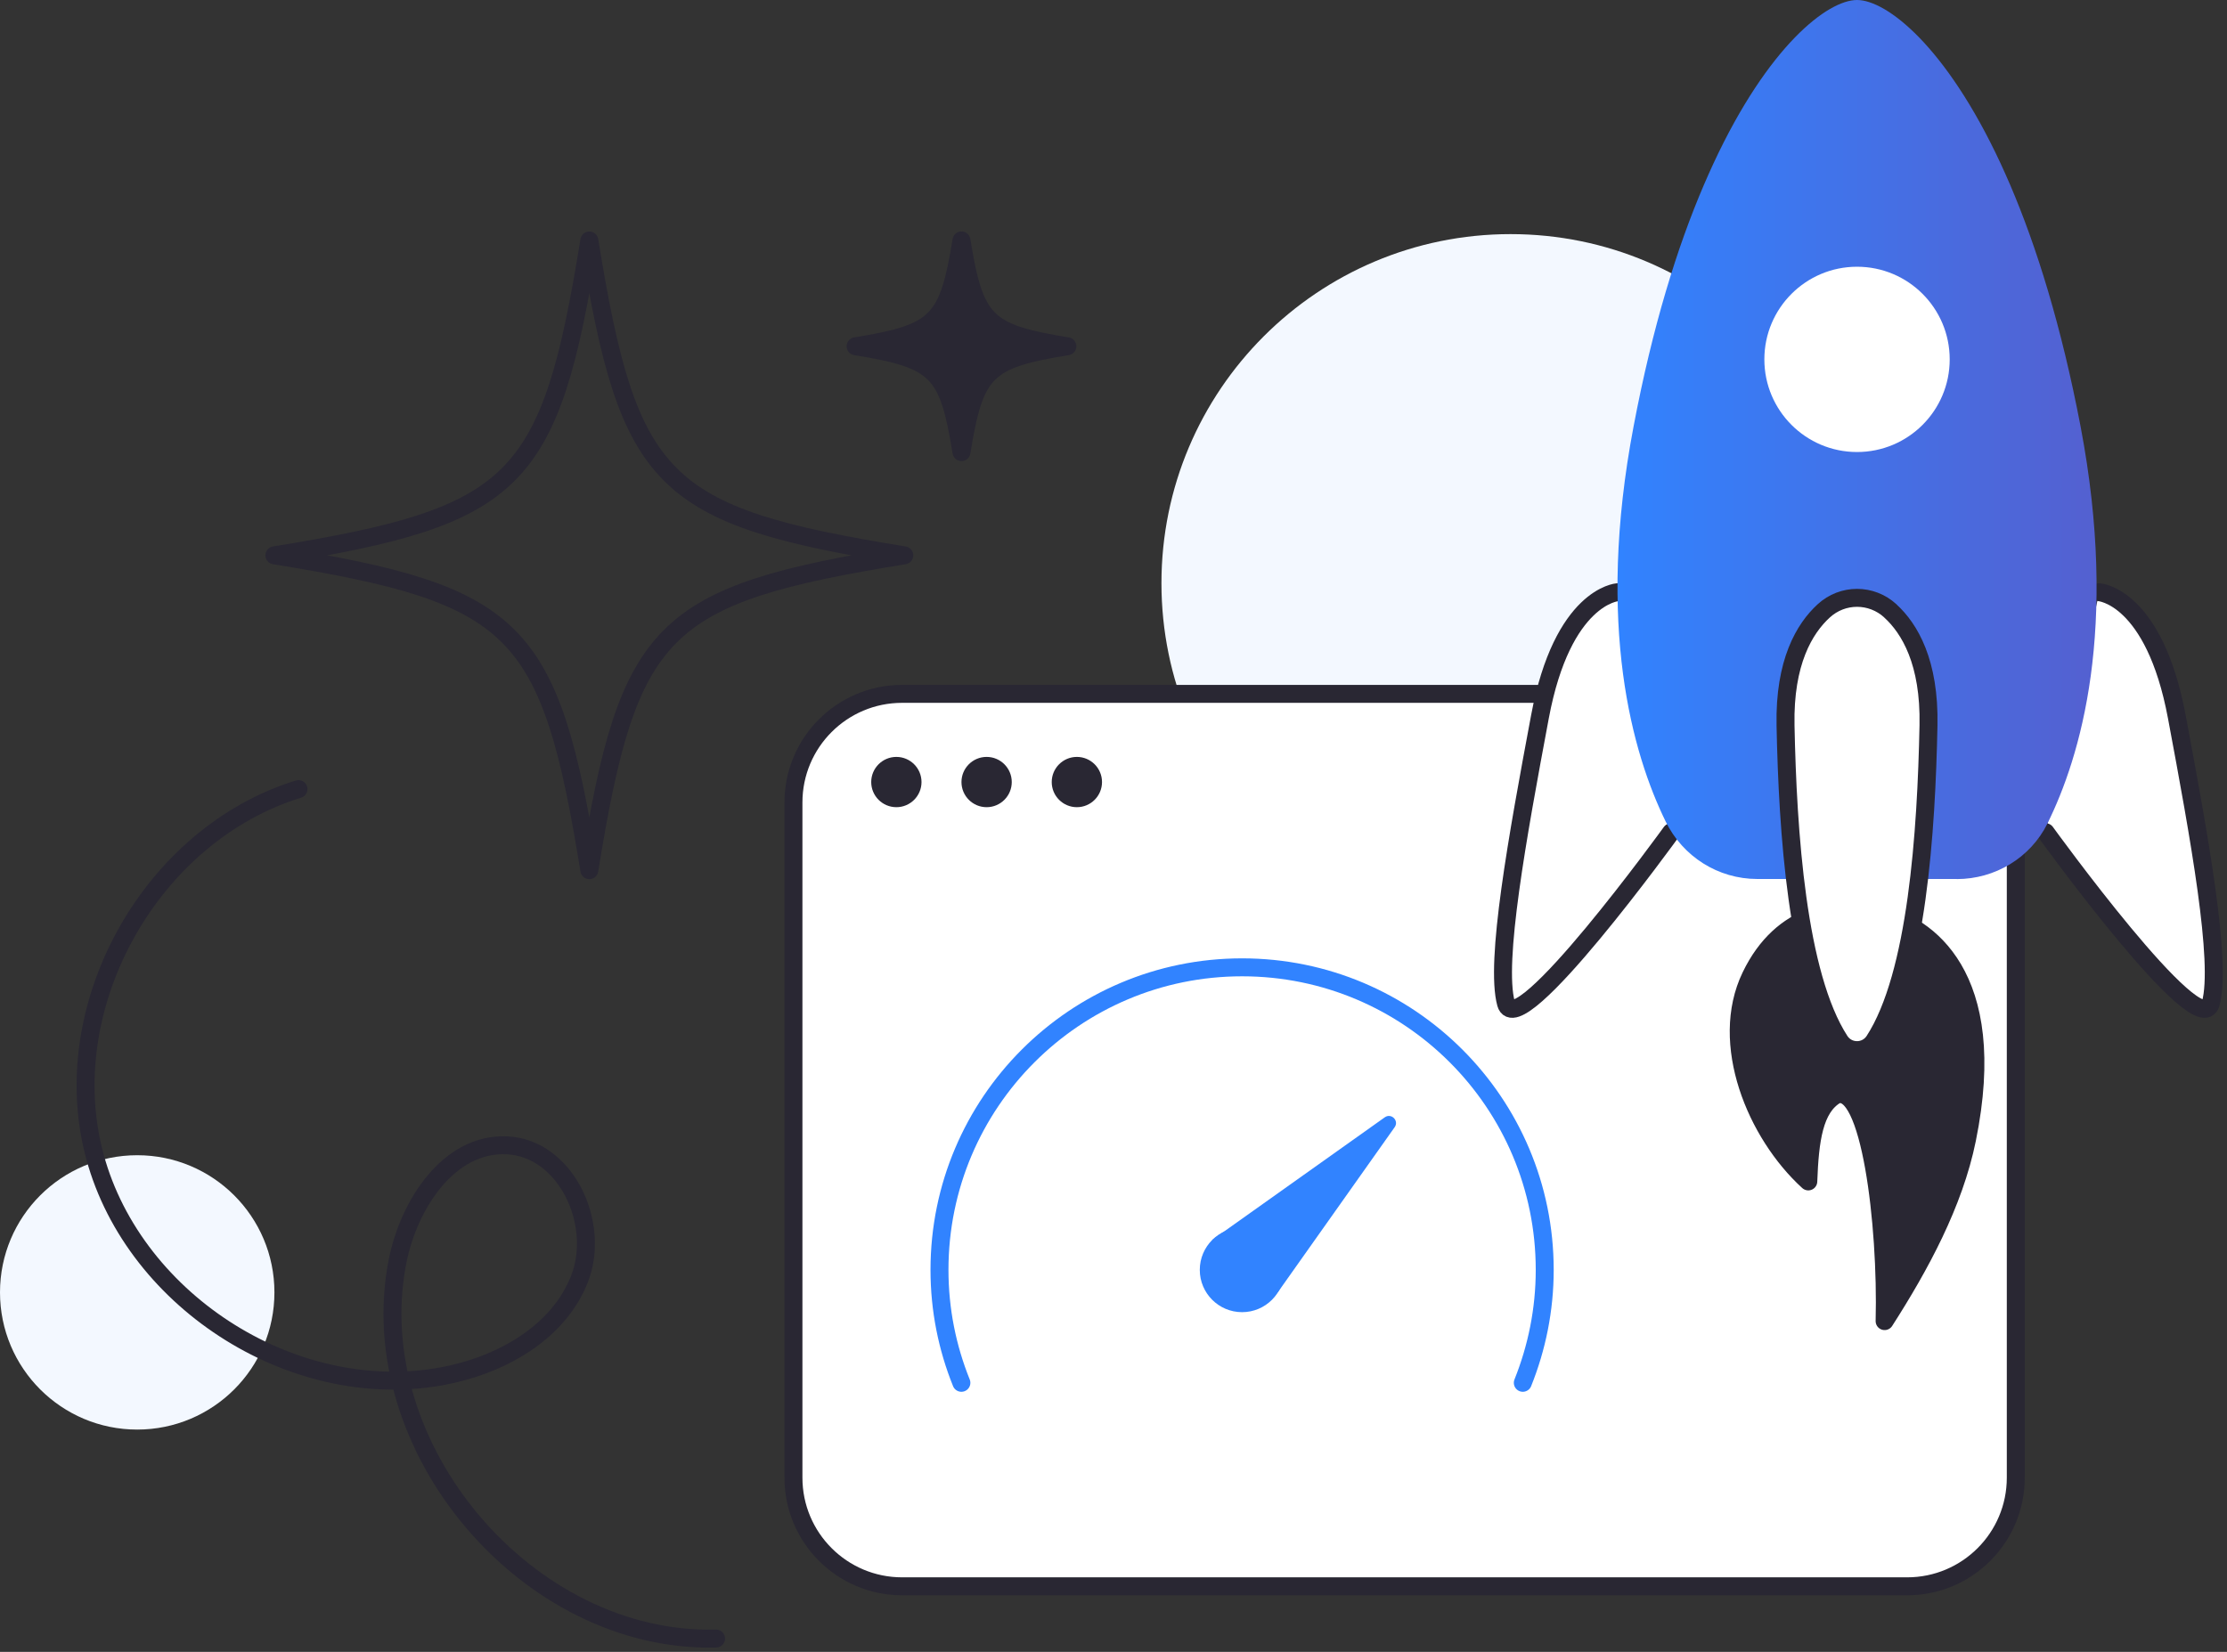 <svg width="248" height="184" viewBox="0 0 248 184" fill="none" xmlns="http://www.w3.org/2000/svg">
<rect x="0" y="0" width="248" height="184" fill="#333333" stroke="none"/>
<path d="M168.22 103.838C189.693 103.838 207.1 86.431 207.1 64.958C207.1 43.485 189.693 26.078 168.22 26.078C146.747 26.078 129.34 43.485 129.34 64.958C129.34 86.431 146.747 103.838 168.22 103.838Z" fill="#F3F8FF"/>
<path d="M100.699 61.859C73.589 66.259 70.019 69.819 65.629 96.929C61.229 69.819 57.669 66.249 30.559 61.859C57.669 57.459 61.239 53.899 65.629 26.789C70.029 53.899 73.589 57.469 100.699 61.859Z" stroke="#292733" stroke-width="2" stroke-linecap="round" stroke-linejoin="round"/>
<path d="M118.861 38.571C109.751 40.051 108.551 41.251 107.071 50.361C105.591 41.251 104.391 40.051 95.281 38.571C104.391 37.091 105.591 35.891 107.071 26.781C108.551 35.891 109.751 37.091 118.861 38.571Z" fill="#292733" stroke="#292733" stroke-width="2" stroke-linecap="round" stroke-linejoin="round"/>
<path d="M212.379 77.289H100.459C93.777 77.289 88.359 82.706 88.359 89.389V164.599C88.359 171.282 93.777 176.699 100.459 176.699H212.379C219.062 176.699 224.479 171.282 224.479 164.599V89.389C224.479 82.706 219.062 77.289 212.379 77.289Z" fill="white" stroke="#292733" stroke-width="2" stroke-linecap="round" stroke-linejoin="round"/>
<path d="M99.82 89.912C101.366 89.912 102.62 88.659 102.62 87.112C102.62 85.566 101.366 84.312 99.82 84.312C98.273 84.312 97.019 85.566 97.019 87.112C97.019 88.659 98.273 89.912 99.82 89.912Z" fill="#292733"/>
<path d="M109.87 89.912C111.417 89.912 112.67 88.659 112.67 87.112C112.67 85.566 111.417 84.312 109.87 84.312C108.324 84.312 107.07 85.566 107.07 87.112C107.07 88.659 108.324 89.912 109.87 89.912Z" fill="#292733"/>
<path d="M119.921 89.912C121.467 89.912 122.721 88.659 122.721 87.112C122.721 85.566 121.467 84.312 119.921 84.312C118.375 84.312 117.121 85.566 117.121 87.112C117.121 88.659 118.375 89.912 119.921 89.912Z" fill="#292733"/>
<path d="M138.319 146.162C140.921 146.162 143.029 144.053 143.029 141.452C143.029 138.851 140.921 136.742 138.319 136.742C135.718 136.742 133.609 138.851 133.609 141.452C133.609 144.053 135.718 146.162 138.319 146.162Z" fill="#3183FF"/>
<path d="M169.581 154.03C171.141 150.14 172.021 145.9 172.021 141.45C172.021 122.84 156.931 107.75 138.321 107.75C119.711 107.75 104.621 122.84 104.621 141.45C104.621 145.9 105.491 150.14 107.061 154.03" stroke="#3183FF" stroke-width="2" stroke-linecap="round" stroke-linejoin="round"/>
<path d="M134.992 138.116L154.212 124.456C154.932 123.946 155.822 124.826 155.312 125.556L142.292 143.956L134.992 138.116Z" fill="#3183FF"/>
<path d="M15.28 159.24C23.719 159.24 30.56 152.399 30.56 143.96C30.56 135.521 23.719 128.68 15.28 128.68C6.841 128.68 0 135.521 0 143.96C0 152.399 6.841 159.24 15.28 159.24Z" fill="#F3F8FF"/>
<path d="M33.239 87.898C17.009 92.888 6.369 111.588 10.379 128.088C14.389 144.588 32.409 156.328 49.129 153.318C55.609 152.148 62.169 148.558 64.549 142.418C66.929 136.288 63.019 127.878 56.449 127.578C49.979 127.278 45.499 134.188 44.259 140.548C40.229 161.168 58.729 183.058 79.739 182.518" stroke="#292733" stroke-width="2" stroke-linecap="round" stroke-linejoin="round"/>
<path d="M209.562 101.887C204.762 100.717 198.442 101.507 194.962 108.747C191.362 116.227 195.552 126.297 201.372 131.597C201.542 126.987 202.012 123.417 204.452 121.967C208.242 120.527 210.152 136.367 209.872 147.157C213.802 141.027 217.592 134.057 219.042 126.927C222.812 108.437 214.362 103.057 209.562 101.887Z" fill="#292733" stroke="#292733" stroke-width="2" stroke-linecap="round" stroke-linejoin="round"/>
<path d="M186.1 92.699C186.1 92.699 168.97 116.399 167.71 111.779C166.45 107.159 168.97 93.289 171.49 79.839C174.01 66.389 180.12 65.969 180.12 65.969C180.12 65.969 179.56 81.729 186.09 92.699H186.1Z" fill="white"/>
<path d="M227.801 92.699C227.801 92.699 244.931 116.399 246.191 111.779C247.451 107.159 244.931 93.289 242.411 79.839C239.891 66.389 233.781 65.969 233.781 65.969C233.781 65.969 234.341 81.729 227.811 92.699H227.801Z" fill="white"/>
<path d="M186.1 92.699C186.1 92.699 168.97 116.399 167.71 111.779C166.45 107.159 168.97 93.289 171.49 79.839C174.01 66.389 180.12 65.969 180.12 65.969" fill="white"/>
<path d="M186.1 92.699C186.1 92.699 168.97 116.399 167.71 111.779C166.45 107.159 168.97 93.289 171.49 79.839C174.01 66.389 180.12 65.969 180.12 65.969" stroke="#292733" stroke-width="2" stroke-linecap="round" stroke-linejoin="round"/>
<path d="M227.801 92.699C227.801 92.699 244.931 116.399 246.191 111.779C247.451 107.159 244.931 93.289 242.411 79.839C239.891 66.389 233.781 65.969 233.781 65.969" fill="white"/>
<path d="M227.801 92.699C227.801 92.699 244.931 116.399 246.191 111.779C247.451 107.159 244.931 93.289 242.411 79.839C239.891 66.389 233.781 65.969 233.781 65.969" stroke="#292733" stroke-width="2" stroke-linecap="round" stroke-linejoin="round"/>
<path d="M217.9 97.91H195.69C191.33 97.91 187.39 95.41 185.48 91.49C181.83 84.02 177.67 69.77 181.92 47.48C184.03 36.33 186.79 27.48 189.74 20.61C190.1 19.78 190.45 18.98 190.81 18.21C196.91 5.09 203.54 0 206.8 0C210.06 0 216.69 5.09 222.79 18.21C223.15 18.99 223.5 19.78 223.86 20.61C226.8 27.48 229.56 36.33 231.69 47.48C235.98 70.03 231.66 84.35 227.99 91.76C226.1 95.56 222.16 97.92 217.91 97.92L217.9 97.91Z" fill="url(#paint0_linear_7844_131)"/>
<path d="M206.8 50.351C212.5 50.351 217.12 45.73 217.12 40.031C217.12 34.331 212.5 29.711 206.8 29.711C201.101 29.711 196.48 34.331 196.48 40.031C196.48 45.73 201.101 50.351 206.8 50.351Z" fill="white"/>
<path d="M210.518 68.049C208.398 66.109 205.198 66.109 203.088 68.049C200.948 70.009 198.698 73.749 198.838 80.799C199.078 92.649 200.128 108.589 204.888 115.939C205.788 117.319 207.808 117.319 208.708 115.939C213.478 108.589 214.518 92.639 214.758 80.799C214.898 73.759 212.658 70.009 210.508 68.049H210.518Z" fill="white" stroke="#292733" stroke-width="2" stroke-linecap="round" stroke-linejoin="round"/>
<defs>
<linearGradient id="paint0_linear_7844_131" x1="180.13" y1="48.96" x2="233.47" y2="48.96" gradientUnits="userSpaceOnUse">
<stop stop-color="#3183FF"/>
<stop offset="1" stop-color="#5460D0"/>
</linearGradient>
</defs>
</svg>
